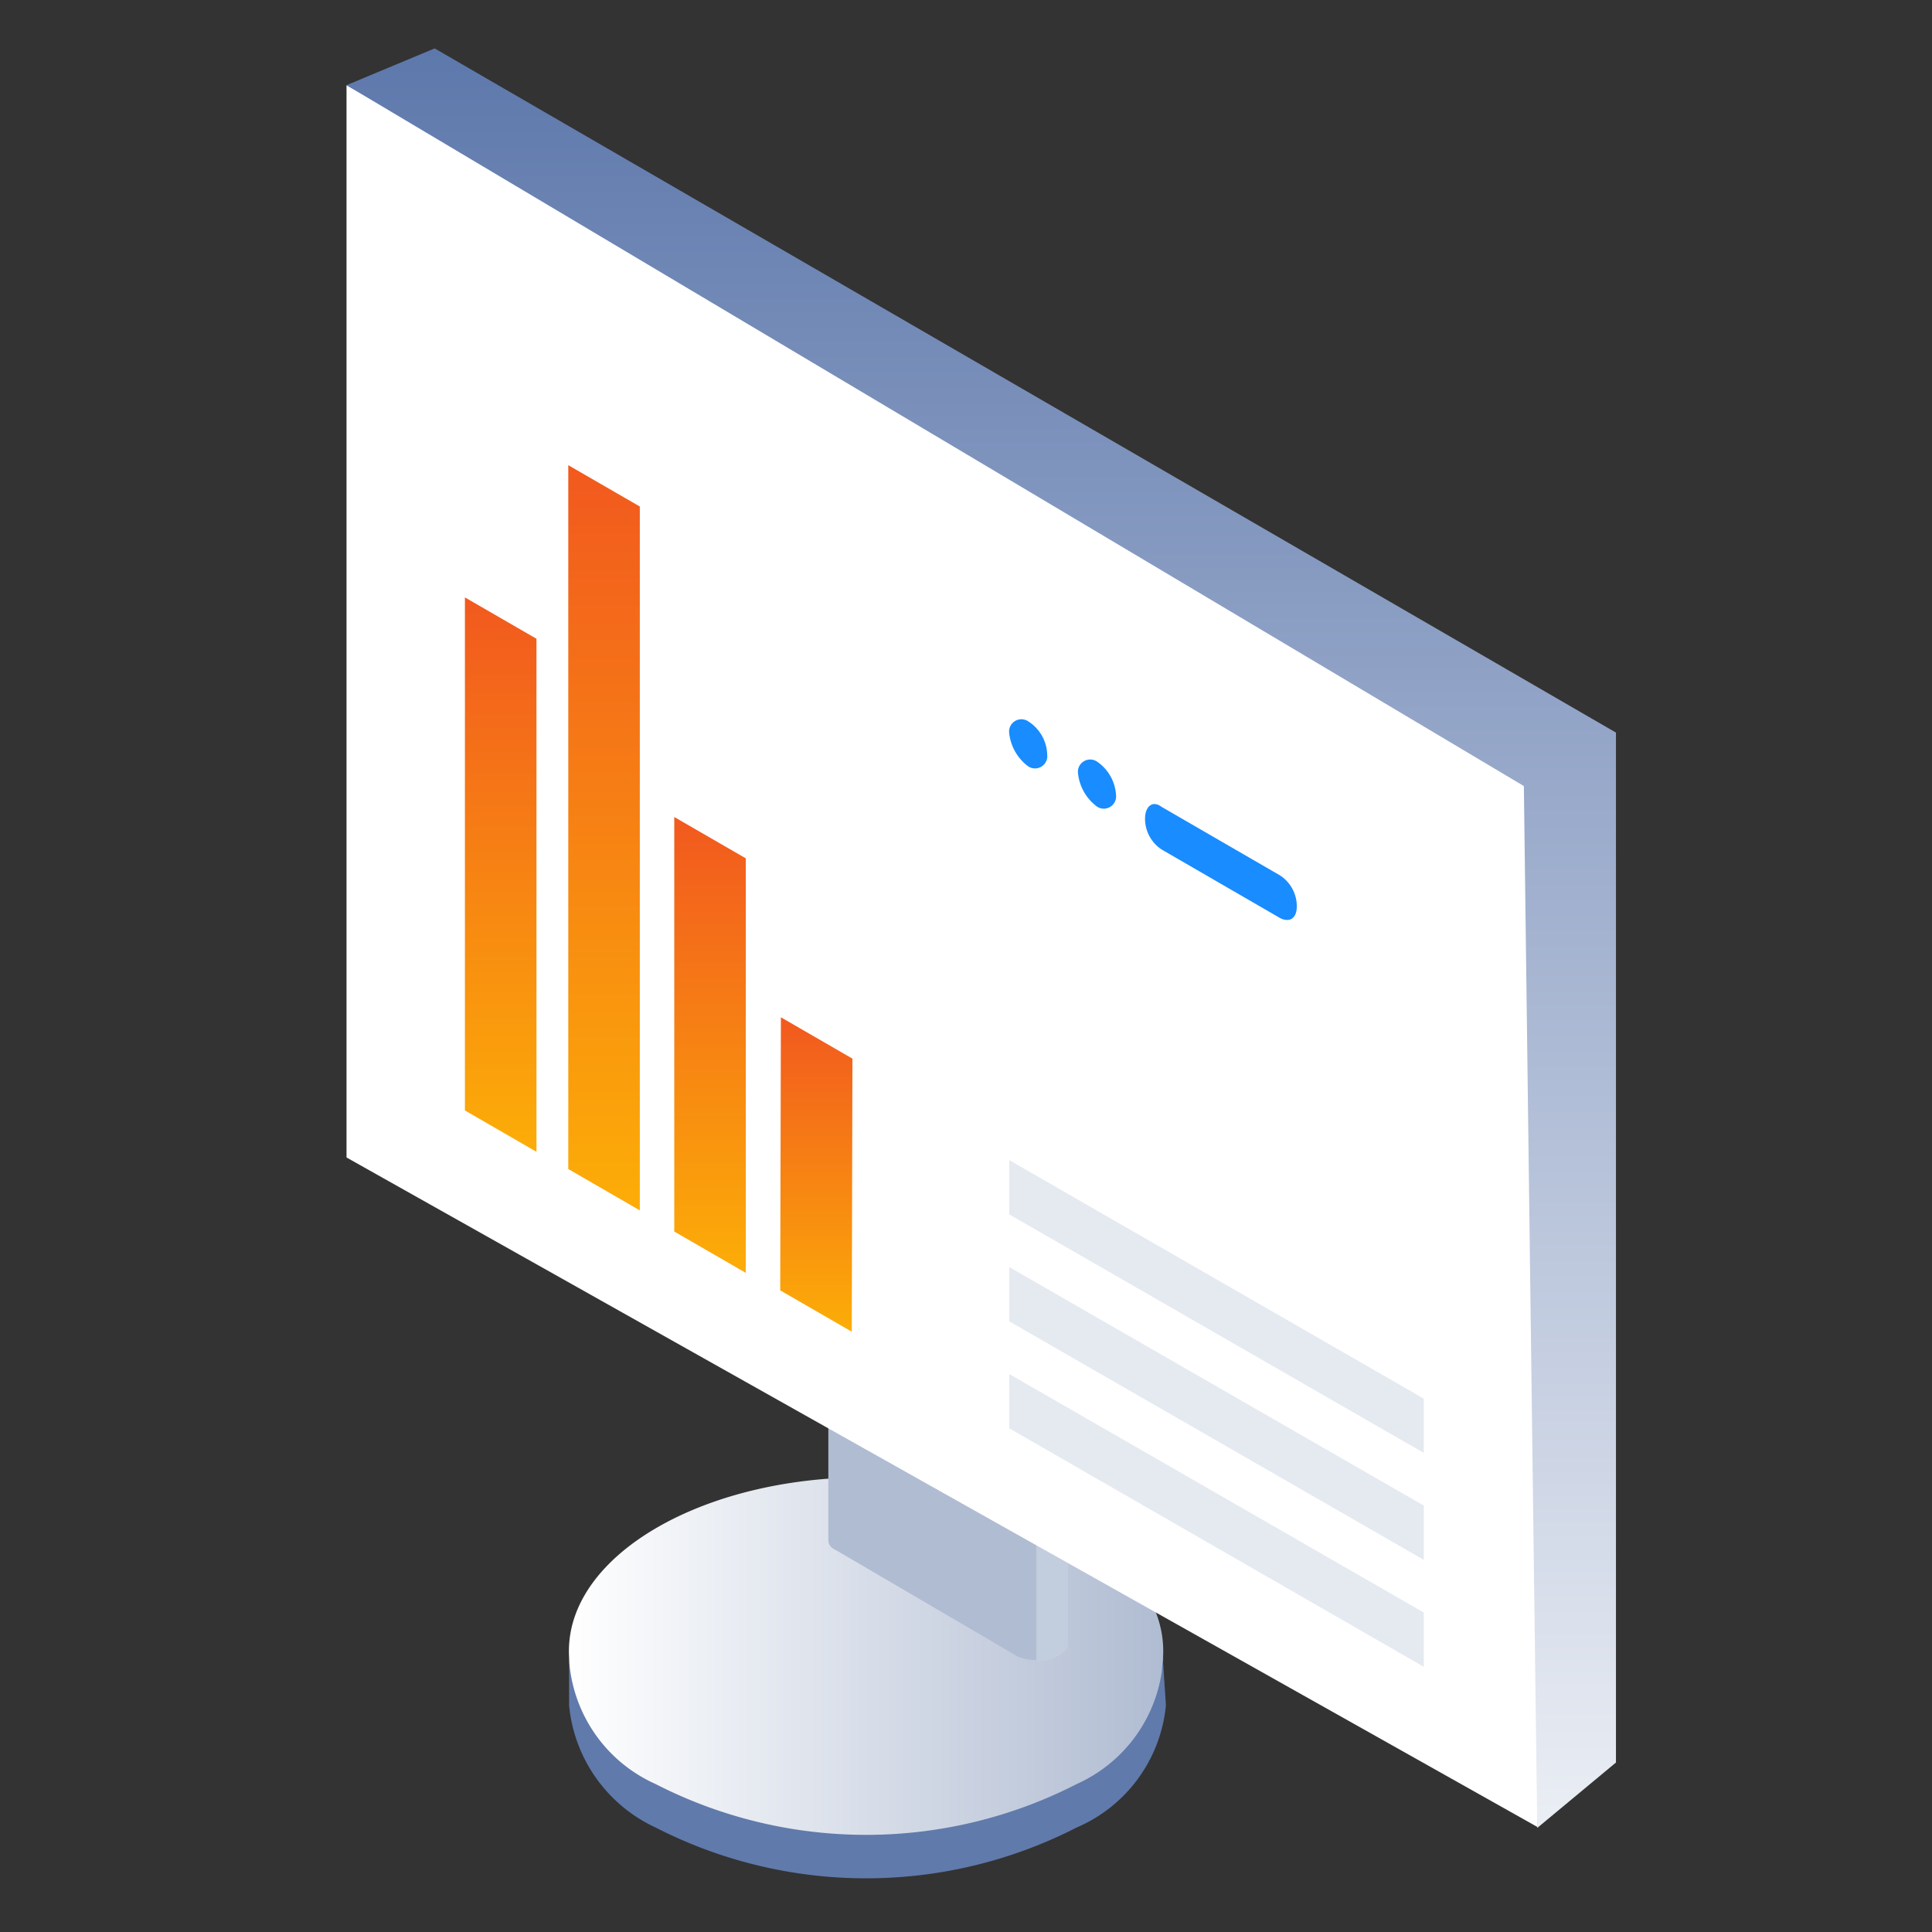 <svg xmlns="http://www.w3.org/2000/svg" xmlns:xlink="http://www.w3.org/1999/xlink" width="36" height="36" viewBox="0 0 36 36"><rect x="0" y="0" width="36" height="36" fill="#333333" stroke="none"/><defs><style>.a,.i{fill:none;}.a{stroke:#707070;}.b{clip-path:url(#a);}.c{fill:url(#b);}.d{fill:url(#c);}.e{fill:url(#d);}.f{fill:url(#e);}.g{fill:url(#f);}.h{fill:url(#g);}.j{fill:#fff;}.k{fill:url(#h);}.l{opacity:0.3;}.m{fill:#a8b9d1;}.n{fill:#198cff;}.o{fill:url(#l);}</style><clipPath id="a"><rect class="a" width="36" height="36" transform="translate(441 877)"/></clipPath><linearGradient id="b" x1="-313.652" y1="33.827" x2="-313.606" y2="33.827" gradientUnits="objectBoundingBox"><stop offset="0" stop-color="#c2cddd"/><stop offset="1" stop-color="#607aab"/></linearGradient><linearGradient id="c" y1="0.501" x2="1" y2="0.501" gradientUnits="objectBoundingBox"><stop offset="0" stop-color="#fff"/><stop offset="1" stop-color="#b0bcd2"/></linearGradient><linearGradient id="d" x1="-731.033" y1="24.775" x2="-730.92" y2="24.775" xlink:href="#c"/><linearGradient id="e" x1="-1532.441" y1="29.819" x2="-1532.441" y2="29.886" xlink:href="#b"/><linearGradient id="f" x1="-725.441" y1="79.387" x2="-725.33" y2="79.387" xlink:href="#c"/><linearGradient id="g" x1="-723.798" y1="90.252" x2="-723.687" y2="90.252" xlink:href="#c"/><linearGradient id="h" x1="0.5" y1="-0.246" x2="0.5" y2="1.202" gradientUnits="objectBoundingBox"><stop offset="0" stop-color="#ef4424"/><stop offset="1" stop-color="#febe03"/></linearGradient><linearGradient id="l" x1="0.5" x2="0.5" y2="1" gradientUnits="objectBoundingBox"><stop offset="0" stop-color="#5c77ab"/><stop offset="1" stop-color="#eceff5"/></linearGradient></defs><g class="b" transform="translate(-441 -877)"><g transform="translate(436.5 877)"><g transform="translate(15.101 21.387)"><g transform="translate(0 0)"><g transform="translate(0 6.14)"><path class="c" d="M32.121,78.349l-.084-1.277-.218.266a3.5,3.5,0,0,0-1.308-1.264,8.6,8.6,0,0,0-7.85,0,3.5,3.5,0,0,0-1.308,1.264H21v1.012h0a2.8,2.8,0,0,0,1.61,2.276,8.6,8.6,0,0,0,7.85,0A2.762,2.762,0,0,0,32.121,78.349Z" transform="translate(-20.997 -74.101)"/><path class="d" d="M1.613,5.715A2.73,2.73,0,0,1,0,3.338,1.627,1.627,0,0,0,.021,3.5,1.931,1.931,0,0,1,0,3.237C0,1.449,2.481,0,5.539,0s5.535,1.449,5.535,3.237a1.932,1.932,0,0,1-.033.357.964.964,0,0,0,.033-.256A2.729,2.729,0,0,1,9.464,5.715a8.6,8.6,0,0,1-3.925.948A8.6,8.6,0,0,1,1.613,5.715Z"/></g><g transform="translate(4.784)"><g transform="translate(0)"><path class="e" d="M35.079,70.5h0v-6.98L30.6,61.6v5.26h0v1.72h0c0,.1.05.152.151.2l3.372,1.973a.907.907,0,0,0,.805-.051C34.978,70.653,35.079,70.6,35.079,70.5Z" transform="translate(-30.55 -61.277)"/><path class="f" d="M38.9,65.2v6.98h0c0,.1-.05.152-.2.253a.944.944,0,0,1-.4.1V65Z" transform="translate(-34.375 -62.957)"/><path class="g" d="M34.884,63l-3.372-1.973a.907.907,0,0,0-.805.051h0c-.252.152-.252.354-.05.455l3.372,1.973a.907.907,0,0,0,.805-.051h0C35.085,63.358,35.085,63.155,34.884,63Z" transform="translate(-30.506 -60.961)"/><path class="h" d="M34.023,63.975,30.651,62c-.1-.051-.151-.1-.151-.2q0,.076.151.152l3.372,2.023a1.131,1.131,0,0,0,.805-.1h0a.336.336,0,0,0,.2-.253.341.341,0,0,1-.2.3h0A.907.907,0,0,1,34.023,63.975Z" transform="translate(-30.5 -61.375)"/></g></g></g></g><rect class="i" width="35" height="35"/></g><g transform="translate(447.457 877.901)"><g transform="translate(0 0)"><path class="j" d="M465.87,134.224,488.062,146.7V126.724L465.87,114.243Z" transform="translate(-465.87 -113.557)"/><g transform="translate(2.206 7.767)"><path class="k" d="M5.1,17.9l1.333.77v9.56L5.1,27.46Z" transform="translate(-5.1 -15.436)"/><path class="k" d="M9,13.1l1.333.77V26.986L9,26.215Z" transform="translate(-7.074 -13.1)"/><path class="k" d="M13,28.363l1.333.77v7.724L13,36.087Z" transform="translate(-9.099 -21.807)"/><path class="k" d="M13.013,33.091l1.333.77-.013,5.088L13,38.179Z" transform="translate(-7.125 -22.803)"/></g><g class="l" transform="translate(12.349 20.717)"><path class="m" d="M465.87,115.254l7.724,4.444v-1.012l-7.724-4.444Z" transform="translate(-465.87 -114.243)"/><path class="m" d="M465.87,115.254l7.724,4.444v-1.012l-7.724-4.444Z" transform="translate(-465.87 -112.25)"/><path class="m" d="M465.87,115.254l7.724,4.444v-1.012l-7.724-4.444Z" transform="translate(-465.87 -110.257)"/></g><g transform="translate(12.349 12.506)"><g transform="translate(0 0)"><path class="n" d="M22.407,13.275a.229.229,0,0,1-.354.221.893.893,0,0,1-.354-.618.229.229,0,0,1,.354-.221A.76.76,0,0,1,22.407,13.275Z" transform="translate(-21.7 -12.623)"/><path class="n" d="M19.507,14.975a.229.229,0,0,1-.354.221.893.893,0,0,1-.354-.618.229.229,0,0,1,.354-.221A.811.811,0,0,1,19.507,14.975Z" transform="translate(-17.518 -13.573)"/></g><path class="n" d="M30.619,8.306l-2.21-1.279a.688.688,0,0,1-.309-.573h0c0-.221.133-.353.309-.221l2.21,1.279a.688.688,0,0,1,.309.573h0C30.928,8.306,30.8,8.395,30.619,8.306Z" transform="translate(-25.57 -4.605)"/></g><path class="o" d="M0,6.953l1.642-.685L23.654,19.017V38.208l-1.467,1.219-.249-19.414Z" transform="translate(0 -6.267)"/></g></g></g></svg>